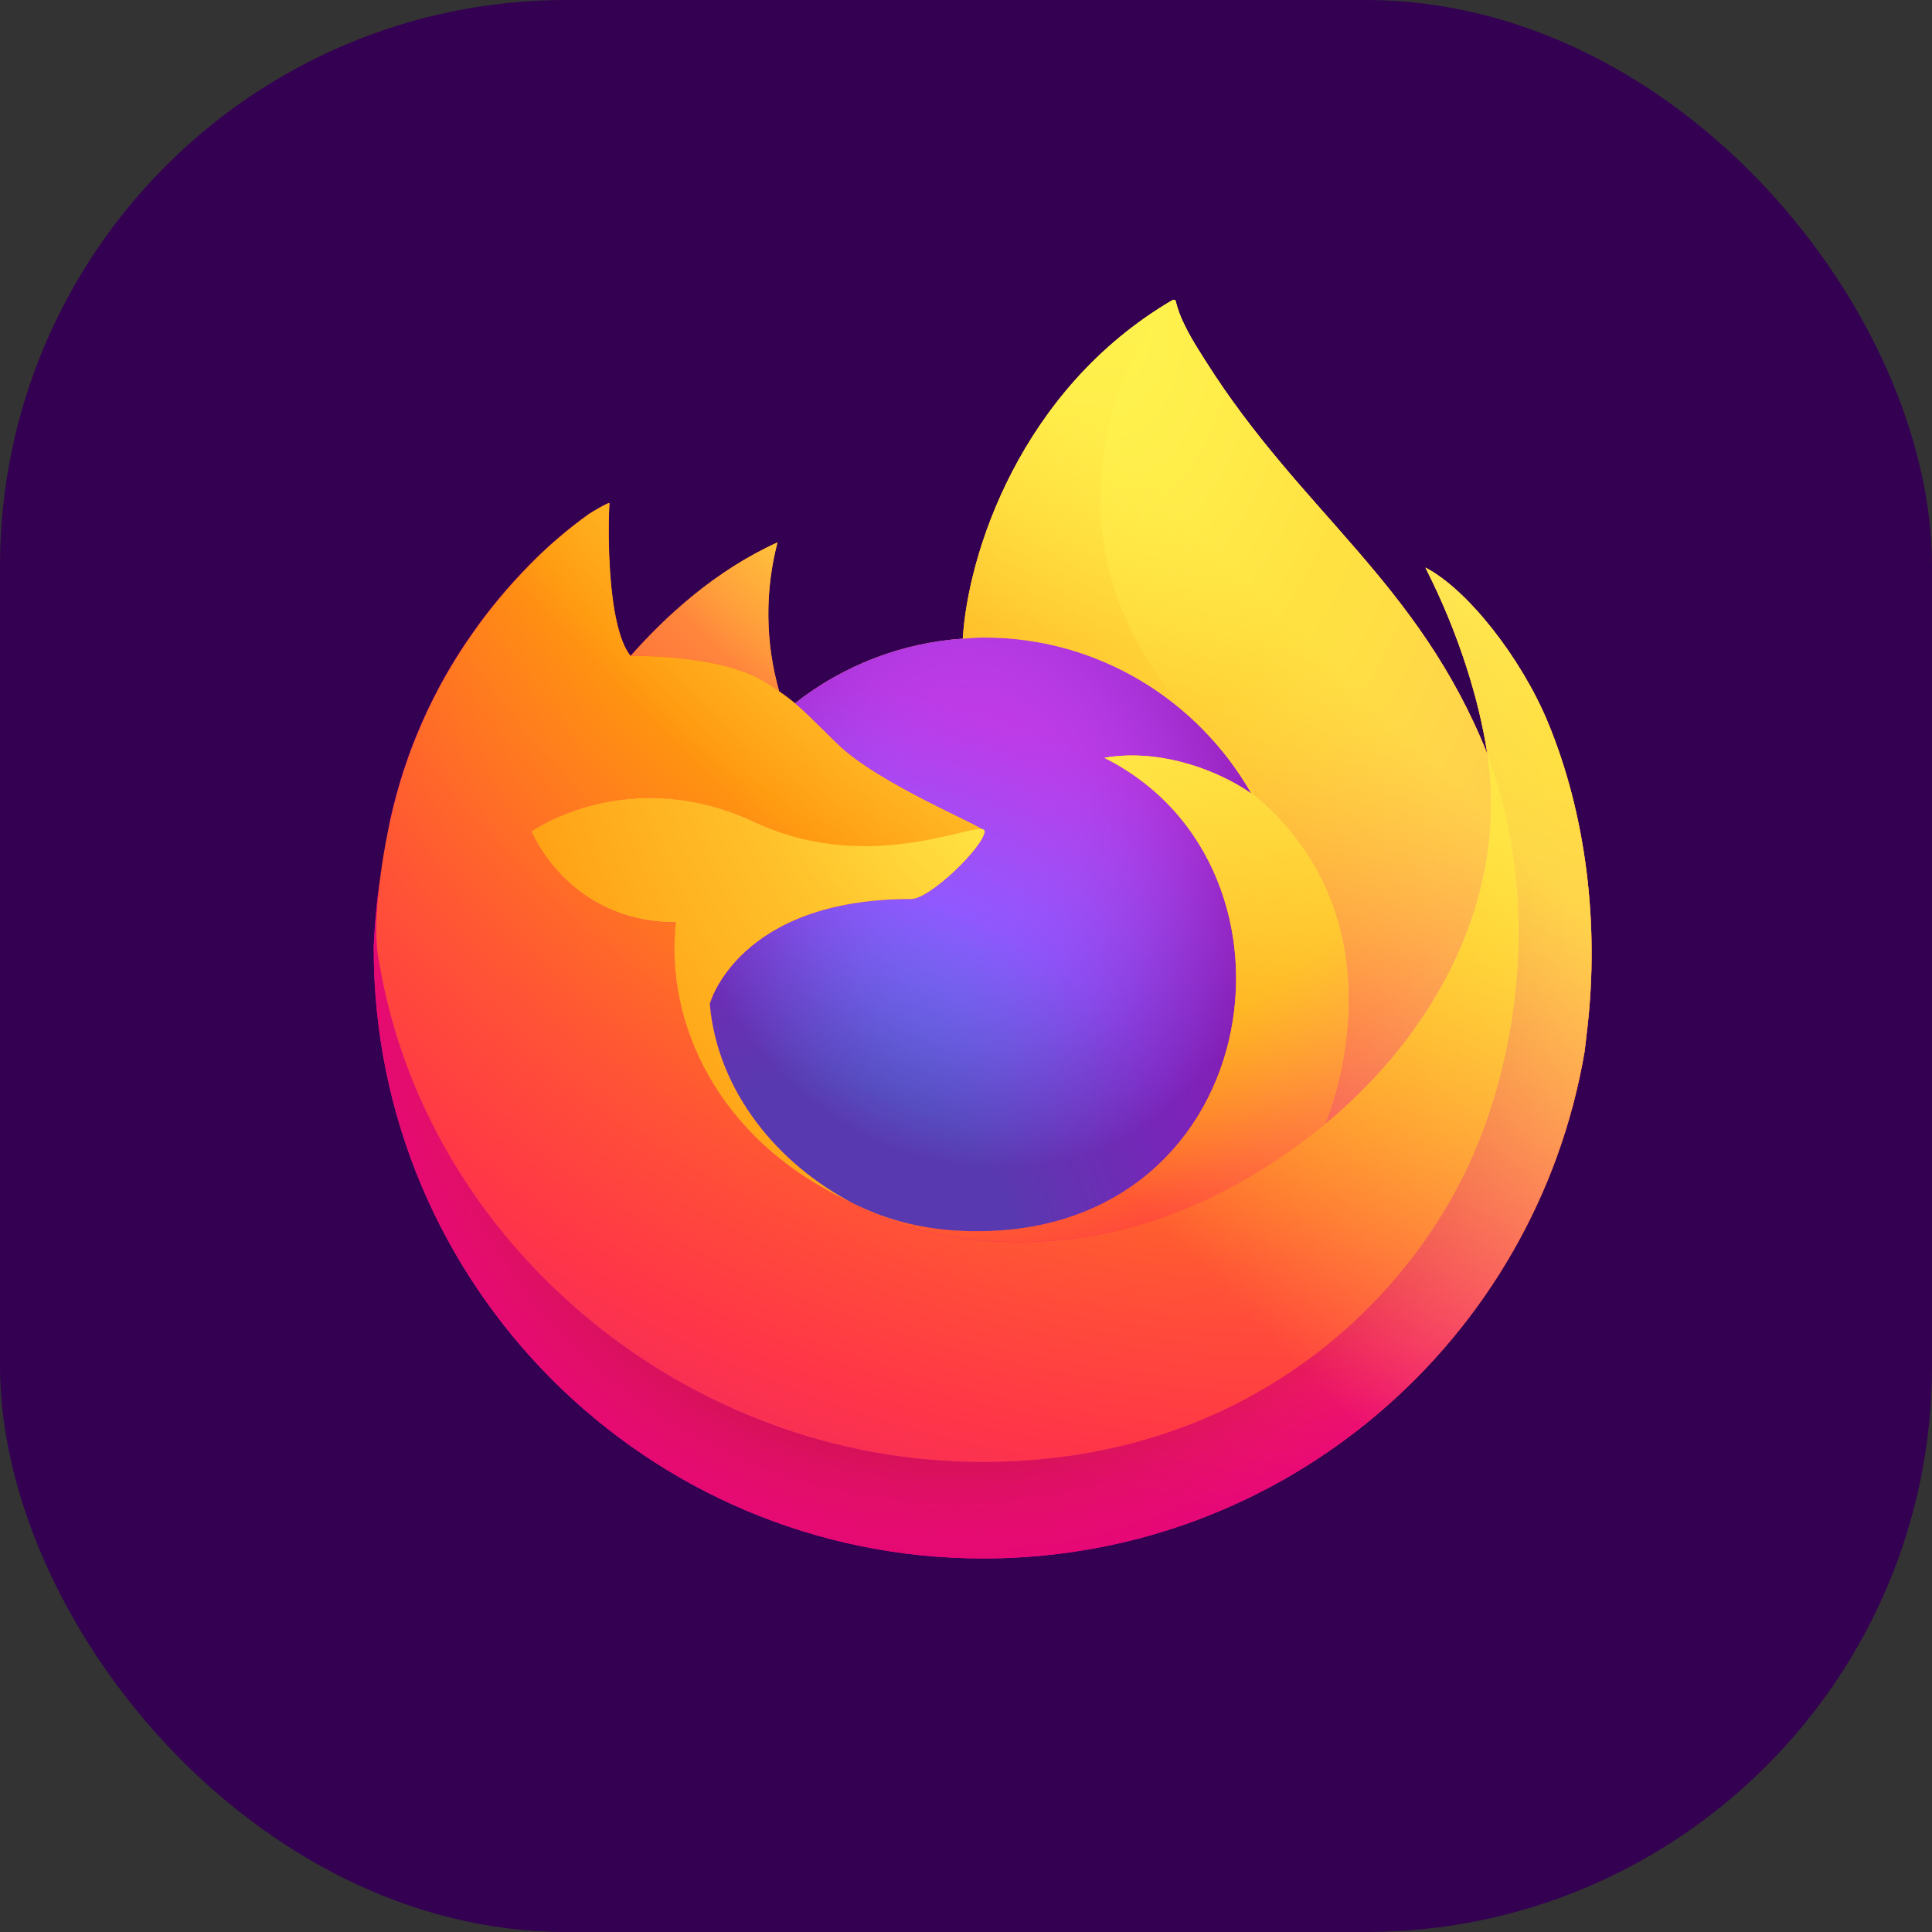 <svg width="58" height="58" viewBox="0 0 58 58" fill="none" xmlns="http://www.w3.org/2000/svg">
<rect x="0" y="0" width="58" height="58" fill="#333333" stroke="none"/>
<rect width="58" height="58" rx="17" fill="#330052"/>
<path d="M46.464 21.674C45.669 19.759 44.057 17.693 42.792 17.04C43.822 19.059 44.417 21.085 44.645 22.596C44.645 22.596 44.645 22.607 44.649 22.626C42.58 17.466 39.069 15.386 36.203 10.855C36.058 10.627 35.913 10.399 35.771 10.154C35.691 10.016 35.627 9.891 35.57 9.773C35.451 9.544 35.36 9.302 35.297 9.052C35.297 9.04 35.293 9.028 35.286 9.019C35.278 9.01 35.267 9.004 35.255 9.002C35.244 8.999 35.233 8.999 35.221 9.002C35.218 9.004 35.215 9.005 35.213 9.008C35.208 9.008 35.204 9.013 35.199 9.014L35.207 9.005C30.608 11.698 29.048 16.68 28.905 19.174C27.067 19.299 25.311 19.976 23.863 21.115C23.712 20.987 23.554 20.868 23.39 20.757C22.972 19.297 22.955 17.752 23.338 16.283C21.458 17.14 19.995 18.492 18.932 19.688H18.924C18.198 18.769 18.249 15.737 18.29 15.104C18.281 15.064 17.749 15.38 17.68 15.428C17.04 15.885 16.441 16.398 15.891 16.961C15.265 17.595 14.694 18.281 14.182 19.011C13.005 20.679 12.17 22.564 11.725 24.557C11.717 24.597 11.709 24.638 11.701 24.678C11.667 24.839 11.543 25.646 11.52 25.821V25.861C11.358 26.695 11.258 27.539 11.219 28.387V28.481C11.219 38.59 19.415 46.787 29.524 46.787C38.579 46.787 46.096 40.213 47.569 31.578C47.599 31.344 47.624 31.108 47.652 30.872C48.016 27.732 47.611 24.432 46.464 21.674ZM25.365 36.003C25.45 36.043 25.531 36.088 25.618 36.128L25.631 36.136C25.543 36.093 25.454 36.049 25.365 36.003H25.365ZM44.651 22.635V22.617V22.637V22.635Z" fill="url(#paint0_linear_333_1708)"/>
<path d="M46.464 21.673C45.669 19.759 44.057 17.693 42.792 17.04C43.822 19.059 44.417 21.084 44.645 22.596V22.633C46.373 27.316 45.431 32.078 44.075 34.988C41.978 39.49 36.899 44.104 28.949 43.88C20.367 43.636 12.801 37.26 11.388 28.915C11.13 27.598 11.388 26.93 11.517 25.861C11.36 26.685 11.299 26.923 11.221 28.387V28.481C11.221 38.59 19.417 46.786 29.527 46.786C38.581 46.786 46.099 40.213 47.571 31.578C47.601 31.344 47.627 31.108 47.654 30.872C48.016 27.732 47.611 24.432 46.464 21.673Z" fill="url(#paint1_radial_333_1708)"/>
<path d="M46.464 21.673C45.669 19.759 44.057 17.693 42.792 17.04C43.822 19.059 44.417 21.084 44.645 22.596V22.633C46.373 27.316 45.431 32.078 44.075 34.988C41.978 39.49 36.899 44.104 28.949 43.88C20.367 43.636 12.801 37.26 11.388 28.915C11.13 27.598 11.388 26.93 11.517 25.861C11.36 26.685 11.299 26.923 11.221 28.387V28.481C11.221 38.59 19.417 46.786 29.527 46.786C38.581 46.786 46.099 40.213 47.571 31.578C47.601 31.344 47.627 31.108 47.654 30.872C48.016 27.732 47.611 24.432 46.464 21.673Z" fill="url(#paint2_radial_333_1708)"/>
<path d="M37.568 23.825C37.608 23.853 37.644 23.881 37.682 23.909C37.223 23.093 36.651 22.347 35.982 21.691C30.292 16.001 34.491 9.353 35.198 9.015L35.206 9.005C30.608 11.698 29.047 16.68 28.904 19.174C29.118 19.159 29.33 19.141 29.547 19.141C32.979 19.141 35.968 21.028 37.568 23.825Z" fill="url(#paint3_radial_333_1708)"/>
<path d="M29.559 24.961C29.529 25.418 27.92 26.987 27.357 26.987C22.152 26.987 21.307 30.136 21.307 30.136C21.535 32.788 23.383 34.972 25.619 36.128C25.721 36.18 25.824 36.228 25.924 36.275C26.103 36.351 26.282 36.427 26.461 36.495C27.228 36.765 28.031 36.919 28.843 36.952C37.967 37.38 39.736 26.043 33.151 22.75C34.837 22.457 36.587 23.136 37.564 23.822C35.965 21.026 32.975 19.138 29.543 19.138C29.326 19.138 29.114 19.157 28.901 19.171C27.064 19.298 25.309 19.976 23.863 21.115C24.143 21.352 24.458 21.667 25.122 22.321C26.366 23.549 29.552 24.812 29.559 24.961Z" fill="url(#paint4_radial_333_1708)"/>
<path d="M29.559 24.961C29.529 25.418 27.92 26.987 27.357 26.987C22.152 26.987 21.307 30.136 21.307 30.136C21.535 32.788 23.383 34.972 25.619 36.128C25.721 36.18 25.824 36.228 25.924 36.275C26.103 36.351 26.282 36.427 26.461 36.495C27.228 36.765 28.031 36.919 28.843 36.952C37.967 37.38 39.736 26.043 33.151 22.75C34.837 22.457 36.587 23.136 37.564 23.822C35.965 21.026 32.975 19.138 29.543 19.138C29.326 19.138 29.114 19.157 28.901 19.171C27.064 19.298 25.309 19.976 23.863 21.115C24.143 21.352 24.458 21.667 25.122 22.321C26.366 23.549 29.552 24.812 29.559 24.961Z" fill="url(#paint5_radial_333_1708)"/>
<path d="M23.012 20.506C23.161 20.602 23.283 20.683 23.393 20.757C22.976 19.297 22.959 17.752 23.342 16.283C21.462 17.14 19.999 18.492 18.936 19.688C19.022 19.686 21.677 19.638 23.012 20.506Z" fill="url(#paint6_radial_333_1708)"/>
<path d="M11.388 28.915C12.801 37.26 20.367 43.636 28.955 43.88C36.905 44.105 41.981 39.49 44.082 34.988C45.437 32.078 46.379 27.316 44.651 22.633V22.598C44.651 22.603 44.651 22.609 44.655 22.629C45.304 26.869 43.148 30.977 39.776 33.755C39.773 33.763 39.77 33.771 39.767 33.779C33.197 39.128 26.91 37.006 25.637 36.14C25.549 36.097 25.46 36.053 25.372 36.007C21.541 34.179 19.959 30.687 20.298 27.694C17.064 27.694 15.961 24.966 15.961 24.966C15.961 24.966 18.865 22.895 22.692 24.696C26.236 26.364 29.565 24.966 29.565 24.966C29.558 24.817 26.372 23.549 25.13 22.325C24.467 21.672 24.151 21.357 23.872 21.12C23.72 20.992 23.562 20.872 23.398 20.762C23.289 20.686 23.169 20.609 23.017 20.511C21.682 19.643 19.026 19.691 18.939 19.693H18.93C18.204 18.774 18.256 15.741 18.297 15.108C18.288 15.069 17.756 15.385 17.687 15.433C17.047 15.89 16.448 16.402 15.898 16.965C15.272 17.6 14.7 18.285 14.189 19.015C13.011 20.683 12.177 22.569 11.732 24.562C11.718 24.597 11.066 27.44 11.388 28.915Z" fill="url(#paint7_radial_333_1708)"/>
<path d="M35.982 21.691C36.651 22.347 37.223 23.093 37.682 23.909C37.778 23.981 37.869 24.057 37.957 24.138C42.106 27.958 39.936 33.367 39.77 33.756C43.142 30.978 45.298 26.87 44.649 22.629C42.58 17.466 39.069 15.386 36.203 10.855C36.058 10.627 35.913 10.399 35.771 10.154C35.691 10.016 35.627 9.891 35.57 9.773C35.451 9.544 35.36 9.302 35.297 9.052C35.297 9.04 35.293 9.028 35.286 9.019C35.278 9.01 35.267 9.004 35.256 9.002C35.244 8.999 35.233 8.999 35.221 9.002C35.218 9.004 35.215 9.005 35.213 9.008C35.208 9.008 35.204 9.013 35.199 9.014C34.491 9.353 30.292 16.001 35.982 21.691Z" fill="url(#paint8_radial_333_1708)"/>
<path d="M37.955 24.134C37.868 24.053 37.776 23.977 37.681 23.905C37.644 23.877 37.605 23.849 37.567 23.821C36.589 23.135 34.839 22.456 33.153 22.749C39.737 26.041 37.97 37.379 28.846 36.95C28.033 36.918 27.23 36.764 26.464 36.493C26.285 36.426 26.105 36.353 25.926 36.273C25.822 36.226 25.72 36.179 25.621 36.126L25.634 36.134C26.906 37.002 33.193 39.124 39.763 33.773C39.763 33.773 39.767 33.763 39.773 33.749C39.936 33.367 42.106 27.958 37.955 24.134Z" fill="url(#paint9_radial_333_1708)"/>
<path d="M21.307 30.136C21.307 30.136 22.152 26.987 27.357 26.987C27.92 26.987 29.529 25.417 29.559 24.961C29.588 24.506 26.23 26.36 22.686 24.692C18.859 22.891 15.955 24.961 15.955 24.961C15.955 24.961 17.058 27.69 20.291 27.69C19.953 30.682 21.535 34.172 25.365 36.003C25.451 36.043 25.531 36.088 25.619 36.128C23.383 34.975 21.538 32.789 21.307 30.136Z" fill="url(#paint10_radial_333_1708)"/>
<path d="M46.464 21.674C45.669 19.759 44.057 17.693 42.792 17.04C43.822 19.059 44.417 21.085 44.645 22.596C44.645 22.596 44.645 22.607 44.649 22.626C42.58 17.466 39.069 15.386 36.203 10.855C36.058 10.627 35.913 10.399 35.771 10.154C35.691 10.016 35.627 9.891 35.57 9.773C35.451 9.544 35.36 9.302 35.297 9.052C35.297 9.04 35.293 9.028 35.286 9.019C35.278 9.01 35.267 9.004 35.255 9.002C35.244 8.999 35.233 8.999 35.221 9.002C35.218 9.004 35.215 9.005 35.213 9.008C35.208 9.008 35.204 9.013 35.199 9.014L35.207 9.005C30.608 11.698 29.048 16.68 28.905 19.174C29.118 19.159 29.331 19.141 29.548 19.141C32.98 19.141 35.968 21.028 37.569 23.825C36.592 23.139 34.841 22.46 33.156 22.753C39.74 26.045 37.972 37.382 28.848 36.954C28.036 36.922 27.233 36.768 26.466 36.497C26.287 36.43 26.107 36.356 25.928 36.277C25.825 36.23 25.722 36.183 25.624 36.13L25.636 36.138C25.547 36.095 25.458 36.051 25.37 36.005C25.455 36.046 25.536 36.09 25.624 36.13C23.383 34.975 21.538 32.788 21.307 30.136C21.307 30.136 22.152 26.987 27.357 26.987C27.92 26.987 29.529 25.417 29.559 24.961C29.552 24.812 26.366 23.545 25.124 22.321C24.46 21.667 24.145 21.352 23.866 21.115C23.714 20.987 23.556 20.868 23.392 20.757C22.975 19.297 22.957 17.752 23.341 16.283C21.46 17.14 19.998 18.492 18.934 19.688H18.926C18.2 18.769 18.251 15.737 18.292 15.104C18.284 15.064 17.751 15.38 17.683 15.428C17.042 15.885 16.443 16.398 15.893 16.961C15.268 17.595 14.696 18.281 14.184 19.011C13.007 20.679 12.172 22.564 11.728 24.557C11.719 24.597 11.712 24.638 11.703 24.678C11.669 24.839 11.514 25.657 11.492 25.832C11.492 25.846 11.492 25.82 11.492 25.832C11.35 26.678 11.258 27.531 11.219 28.387V28.481C11.219 38.59 19.415 46.787 29.524 46.787C38.579 46.787 46.096 40.213 47.569 31.578C47.599 31.344 47.624 31.108 47.652 30.872C48.016 27.732 47.611 24.432 46.464 21.674Z" fill="url(#paint11_linear_333_1708)"/>
<defs>
<linearGradient id="paint0_linear_333_1708" x1="44.041" y1="14.854" x2="13.652" y2="44.174" gradientUnits="userSpaceOnUse">
<stop offset="0.05" stop-color="#FFF44F"/>
<stop offset="0.11" stop-color="#FFE847"/>
<stop offset="0.22" stop-color="#FFC830"/>
<stop offset="0.37" stop-color="#FF980E"/>
<stop offset="0.4" stop-color="#FF8B16"/>
<stop offset="0.46" stop-color="#FF672A"/>
<stop offset="0.53" stop-color="#FF3647"/>
<stop offset="0.7" stop-color="#E31587"/>
</linearGradient>
<radialGradient id="paint1_radial_333_1708" cx="0" cy="0" r="1" gradientUnits="userSpaceOnUse" gradientTransform="translate(42.636 13.194) scale(38.163)">
<stop offset="0.13" stop-color="#FFBD4F"/>
<stop offset="0.19" stop-color="#FFAC31"/>
<stop offset="0.25" stop-color="#FF9D17"/>
<stop offset="0.28" stop-color="#FF980E"/>
<stop offset="0.4" stop-color="#FF563B"/>
<stop offset="0.47" stop-color="#FF3750"/>
<stop offset="0.71" stop-color="#F5156C"/>
<stop offset="0.78" stop-color="#EB0878"/>
<stop offset="0.86" stop-color="#E50080"/>
</radialGradient>
<radialGradient id="paint2_radial_333_1708" cx="0" cy="0" r="1" gradientUnits="userSpaceOnUse" gradientTransform="translate(28.692 28.795) scale(38.163)">
<stop offset="0.3" stop-color="#960E18"/>
<stop offset="0.35" stop-color="#B11927" stop-opacity="0.74"/>
<stop offset="0.43" stop-color="#DB293D" stop-opacity="0.34"/>
<stop offset="0.5" stop-color="#F5334B" stop-opacity="0.09"/>
<stop offset="0.53" stop-color="#FF3750" stop-opacity="0"/>
</radialGradient>
<radialGradient id="paint3_radial_333_1708" cx="0" cy="0" r="1" gradientUnits="userSpaceOnUse" gradientTransform="translate(33.293 4.533) scale(27.647 27.647)">
<stop offset="0.13" stop-color="#FFF44F"/>
<stop offset="0.25" stop-color="#FFDC3E"/>
<stop offset="0.51" stop-color="#FF9D12"/>
<stop offset="0.53" stop-color="#FF980E"/>
</radialGradient>
<radialGradient id="paint4_radial_333_1708" cx="0" cy="0" r="1" gradientUnits="userSpaceOnUse" gradientTransform="translate(24.471 38.764) scale(18.171)">
<stop offset="0.35" stop-color="#3A8EE6"/>
<stop offset="0.47" stop-color="#5C79F0"/>
<stop offset="0.67" stop-color="#9059FF"/>
<stop offset="1" stop-color="#C139E6"/>
</radialGradient>
<radialGradient id="paint5_radial_333_1708" cx="0" cy="0" r="1" gradientUnits="userSpaceOnUse" gradientTransform="translate(29.24 24.26) rotate(-13.897) scale(9.627 11.309)">
<stop offset="0.21" stop-color="#9059FF" stop-opacity="0"/>
<stop offset="0.28" stop-color="#8C4FF3" stop-opacity="0.06"/>
<stop offset="0.75" stop-color="#7716A8" stop-opacity="0.45"/>
<stop offset="0.97" stop-color="#6E008B" stop-opacity="0.6"/>
</radialGradient>
<radialGradient id="paint6_radial_333_1708" cx="0" cy="0" r="1" gradientUnits="userSpaceOnUse" gradientTransform="translate(28.21 11.632) scale(13.073 13.073)">
<stop stop-color="#FFE226"/>
<stop offset="0.12" stop-color="#FFDB27"/>
<stop offset="0.3" stop-color="#FFC82A"/>
<stop offset="0.5" stop-color="#FFA930"/>
<stop offset="0.73" stop-color="#FF7E37"/>
<stop offset="0.79" stop-color="#FF7139"/>
</radialGradient>
<radialGradient id="paint7_radial_333_1708" cx="0" cy="0" r="1" gradientUnits="userSpaceOnUse" gradientTransform="translate(38.485 3.341) scale(55.774 55.774)">
<stop offset="0.11" stop-color="#FFF44F"/>
<stop offset="0.46" stop-color="#FF980E"/>
<stop offset="0.62" stop-color="#FF5634"/>
<stop offset="0.72" stop-color="#FF3647"/>
<stop offset="0.9" stop-color="#E31587"/>
</radialGradient>
<radialGradient id="paint8_radial_333_1708" cx="0" cy="0" r="1" gradientUnits="userSpaceOnUse" gradientTransform="translate(33.094 9.435) rotate(84.232) scale(40.654 26.71)">
<stop stop-color="#FFF44F"/>
<stop offset="0.06" stop-color="#FFE847"/>
<stop offset="0.17" stop-color="#FFC830"/>
<stop offset="0.3" stop-color="#FF980E"/>
<stop offset="0.36" stop-color="#FF8B16"/>
<stop offset="0.45" stop-color="#FF672A"/>
<stop offset="0.57" stop-color="#FF3647"/>
<stop offset="0.74" stop-color="#E31587"/>
</radialGradient>
<radialGradient id="paint9_radial_333_1708" cx="0" cy="0" r="1" gradientUnits="userSpaceOnUse" gradientTransform="translate(27.902 16.474) scale(34.82 34.82)">
<stop offset="0.14" stop-color="#FFF44F"/>
<stop offset="0.48" stop-color="#FF980E"/>
<stop offset="0.59" stop-color="#FF5634"/>
<stop offset="0.66" stop-color="#FF3647"/>
<stop offset="0.9" stop-color="#E31587"/>
</radialGradient>
<radialGradient id="paint10_radial_333_1708" cx="0" cy="0" r="1" gradientUnits="userSpaceOnUse" gradientTransform="translate(37.093 18.512) scale(38.11 38.11)">
<stop offset="0.09" stop-color="#FFF44F"/>
<stop offset="0.23" stop-color="#FFE141"/>
<stop offset="0.51" stop-color="#FFAF1E"/>
<stop offset="0.63" stop-color="#FF980E"/>
</radialGradient>
<linearGradient id="paint11_linear_333_1708" x1="43.676" y1="14.697" x2="17.818" y2="40.555" gradientUnits="userSpaceOnUse">
<stop offset="0.17" stop-color="#FFF44F" stop-opacity="0.8"/>
<stop offset="0.27" stop-color="#FFF44F" stop-opacity="0.63"/>
<stop offset="0.49" stop-color="#FFF44F" stop-opacity="0.22"/>
<stop offset="0.6" stop-color="#FFF44F" stop-opacity="0"/>
</linearGradient>
</defs>
</svg>
